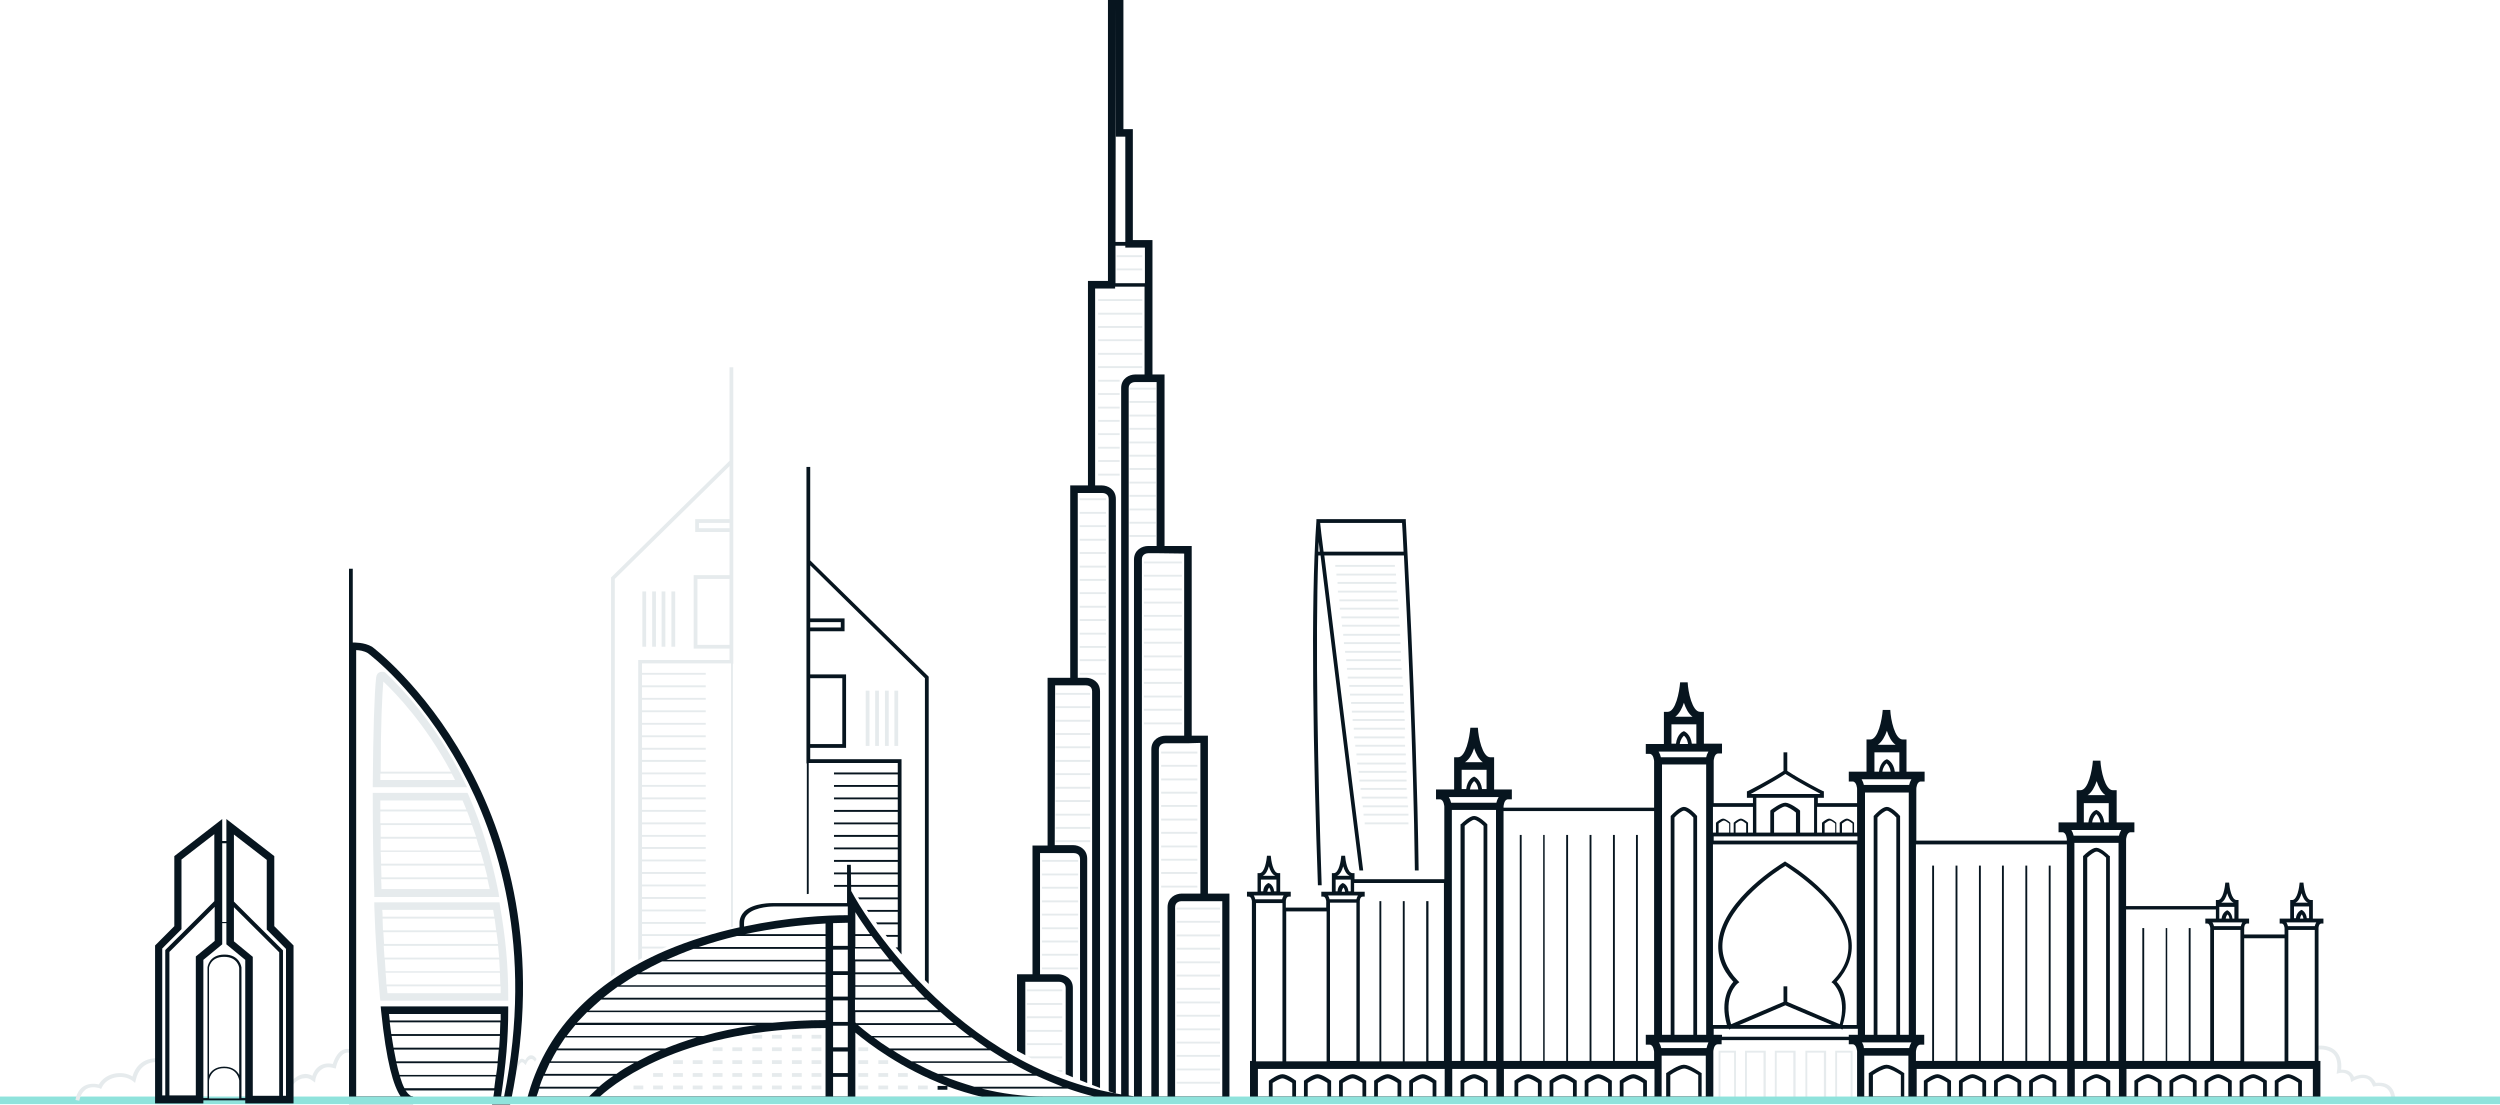 <svg xmlns="http://www.w3.org/2000/svg" width="457" height="202" viewBox="0 0 457 202" fill="none"><g clip-path="url(#clip0_558_397)"><path d="M437.137 201.141C437.137 200.103 436.792 199.342 436.24 198.926C435.343 198.303 434.102 198.58 434.102 198.58L433.826 198.65L433.688 198.373C433.412 197.681 432.998 197.265 432.446 197.127C431.412 196.85 430.24 197.542 430.24 197.542L429.826 197.819L429.688 197.334C429.619 196.85 429.412 196.573 429.067 196.366C428.446 195.95 427.618 196.158 427.618 196.158L427.136 196.296L427.205 195.811C427.411 194.358 427.136 193.251 426.515 192.628C425.412 191.589 423.618 191.866 423.618 191.866L423.48 191.174C423.549 191.174 425.687 190.828 426.998 192.143C427.757 192.904 428.101 194.012 427.964 195.535C428.377 195.535 428.998 195.535 429.481 195.881C429.826 196.089 430.101 196.434 430.308 196.85C430.861 196.573 431.757 196.296 432.723 196.573C433.412 196.78 433.895 197.196 434.309 197.957C434.791 197.888 435.895 197.819 436.723 198.442C437.481 198.996 437.826 199.895 437.895 201.21L437.137 201.141Z" fill="#E6EBED"></path><path d="M94.514 195.678L94.122 195.47C94.122 195.401 94.427 193.947 95.125 193.601C95.387 193.463 95.692 193.532 95.997 193.809C96.171 193.463 96.52 192.978 96.957 192.909C97.349 192.84 97.742 193.048 98.091 193.601L97.785 194.086C97.524 193.671 97.262 193.532 97 193.601C96.52 193.671 96.215 194.432 96.215 194.432L96.085 194.709L95.91 194.501C95.648 194.224 95.474 194.086 95.256 194.224C94.863 194.501 94.601 195.401 94.514 195.678Z" fill="#E6EBED"></path><path d="M53.314 198.65L52.763 198.304C52.832 198.235 53.797 196.643 55.384 196.366C55.935 196.227 56.556 196.366 57.108 196.643C57.246 196.158 57.66 195.328 58.418 194.843C59.108 194.427 59.936 194.289 60.832 194.497C61.039 193.874 61.591 192.421 62.625 191.936C63.246 191.659 63.867 191.659 64.626 192.005L64.35 192.628C63.798 192.351 63.384 192.351 62.97 192.559C61.867 193.113 61.453 194.982 61.453 194.982L61.384 195.328L61.039 195.258C60.143 194.982 59.384 195.051 58.832 195.466C57.867 196.089 57.66 197.266 57.66 197.335L57.59 197.889L57.108 197.542C56.556 197.127 56.073 196.989 55.522 197.127C54.211 197.196 53.314 198.581 53.314 198.65Z" fill="#E6EBED"></path><path d="M68.005 118.22C66.556 117.389 64.763 117.459 64.487 117.459V103.961H63.798V118.635V201.833H75.523V200.448C75.178 200.448 74.764 200.24 74.143 199.341H90.352C90.282 199.894 90.214 200.448 90.075 201.071L89.938 201.902H93.248L93.386 201.348C104.835 146.045 68.35 118.428 68.005 118.22ZM73.936 198.925C73.66 198.441 73.385 197.68 73.109 196.78H90.627C90.558 197.472 90.42 198.164 90.352 198.925H73.936ZM71.109 185.359H91.524C91.524 185.774 91.524 186.12 91.524 186.536H71.246C71.177 186.12 71.177 185.774 71.109 185.359ZM91.455 186.882C91.455 187.574 91.386 188.335 91.386 189.027H71.523C71.454 188.335 71.316 187.644 71.246 186.882H91.455ZM91.386 189.374C91.317 190.066 91.317 190.827 91.248 191.519H71.936C71.798 190.827 71.73 190.135 71.591 189.374H91.386ZM91.179 191.866C91.11 192.558 91.041 193.25 90.972 194.011H72.419C72.281 193.388 72.143 192.627 72.005 191.866H91.179ZM90.972 194.357C90.903 195.049 90.834 195.742 90.696 196.503H73.04C72.833 195.88 72.695 195.188 72.488 194.357H90.972ZM92.145 200.448H91.593C92.49 194.565 92.903 189.789 92.903 184.667V183.975H69.591L69.66 184.736C70.626 194.219 71.936 198.579 73.247 200.448H65.108V118.842C65.66 118.842 66.556 118.981 67.246 119.396C67.315 119.465 76.488 126.179 84.282 140.576C90.972 152.828 97.662 173.108 92.145 200.448Z" fill="#07151F"></path><path d="M91.386 165.495L91.318 164.941H68.419V165.633C68.626 171.586 68.971 176.846 69.454 182.315L69.523 182.938H92.904V182.245C92.904 176.431 92.421 171.448 91.386 165.495ZM90.697 170.063H70.005C70.005 169.371 69.937 168.61 69.937 167.918H90.421C90.49 168.61 90.628 169.371 90.697 170.063ZM90.766 170.41C90.835 171.102 90.973 171.863 91.041 172.555H70.212C70.144 171.863 70.144 171.102 70.075 170.41H90.766ZM91.041 172.901C91.111 173.593 91.179 174.355 91.249 175.047H70.281C70.212 174.355 70.212 173.593 70.144 172.901H91.041ZM91.249 175.393C91.318 176.085 91.318 176.846 91.386 177.539H70.488C70.419 176.846 70.419 176.085 70.351 175.393H91.249ZM70.488 177.815H91.386C91.386 178.508 91.455 179.269 91.455 179.961H70.626C70.626 179.269 70.557 178.577 70.488 177.815ZM90.145 166.326C90.214 166.741 90.283 167.156 90.352 167.571H69.937C69.937 167.156 69.937 166.741 69.868 166.326H90.145ZM70.833 181.553C70.764 181.138 70.764 180.722 70.695 180.307H91.525C91.525 180.722 91.525 181.138 91.525 181.553H70.833Z" fill="#E6EBED"></path><path d="M91.11 163.074C89.869 156.845 88.076 150.892 85.662 145.355L85.455 144.939H68.143V145.632C68.143 151.723 68.212 157.676 68.419 163.282V163.974H91.248L91.11 163.074ZM86.145 150.477H69.523C69.523 149.785 69.523 149.023 69.523 148.331H85.385C85.662 149.023 85.938 149.716 86.145 150.477ZM86.282 150.823C86.558 151.515 86.765 152.276 87.041 152.969H69.591C69.591 152.276 69.591 151.515 69.591 150.823H86.282ZM87.11 153.315C87.317 154.007 87.524 154.769 87.8 155.461H69.591C69.591 154.769 69.591 154.007 69.591 153.315H87.11ZM87.869 155.738C88.076 156.43 88.282 157.191 88.489 157.883H69.66C69.66 157.191 69.66 156.43 69.591 155.738H87.869ZM88.558 158.229C88.765 158.921 88.903 159.683 89.11 160.375H69.73C69.73 159.683 69.66 158.921 69.66 158.229H88.558ZM84.558 146.324C84.765 146.878 85.041 147.432 85.248 147.985H69.523C69.523 147.432 69.523 146.878 69.523 146.324H84.558ZM69.73 162.52C69.73 161.898 69.73 161.344 69.66 160.721H89.11C89.248 161.344 89.386 161.898 89.524 162.52H69.73Z" fill="#E6EBED"></path><path d="M84.903 142.932C79.592 132.065 73.178 125.559 70.695 123.206L70.488 122.998L70.419 122.929C70.35 122.86 69.798 122.652 69.316 122.929C69.109 122.998 68.832 123.275 68.764 123.829C68.419 126.736 68.212 134.349 68.143 143.209V143.901H85.385L84.903 142.932ZM70.074 124.59C72.488 126.874 77.73 132.343 82.42 141.064H69.591C69.591 132.411 69.867 126.944 70.074 124.59ZM69.523 142.586C69.523 142.171 69.523 141.825 69.523 141.41H82.558C82.765 141.756 82.972 142.171 83.179 142.586H69.523Z" fill="#E6EBED"></path><path d="M123.423 108.115H122.733V118.221H123.423V108.115Z" fill="#E6EBED"></path><path d="M121.63 108.115H120.94V118.221H121.63V108.115Z" fill="#E6EBED"></path><path d="M119.906 108.115H119.216V118.221H119.906V108.115Z" fill="#E6EBED"></path><path d="M118.113 108.115H117.423V118.221H118.113V108.115Z" fill="#E6EBED"></path><path d="M158.943 126.25H158.254V136.356H158.943V126.25Z" fill="#E6EBED"></path><path d="M160.668 126.25H159.979V136.356H160.668V126.25Z" fill="#E6EBED"></path><path d="M162.461 126.25H161.771V136.356H162.461V126.25Z" fill="#E6EBED"></path><path d="M164.186 126.25H163.496V136.356H164.186V126.25Z" fill="#E6EBED"></path><path fill-rule="evenodd" clip-rule="evenodd" d="M148.109 85.352V102.448L169.766 123.697V179.861C169.536 179.632 169.306 179.399 169.076 179.164V123.974L148.109 103.348V113.038H154.386V115.392H148.109V123.282H154.661V136.71H148.109V138.787H164.8V174.473C164.571 174.204 164.34 173.932 164.11 173.656V173.533H164.008C163.912 173.418 163.816 173.302 163.72 173.187H164.11V171.249H162.155C162.064 171.134 161.973 171.018 161.882 170.903H164.11V168.965H160.393C160.307 168.85 160.22 168.734 160.133 168.618H164.11V166.68H158.709C158.626 166.565 158.543 166.45 158.46 166.334H164.11V164.396H157.092C157.012 164.281 156.933 164.166 156.853 164.05H164.11V162.112H152.454V161.766H164.11V159.828H152.454V159.482H164.11V157.544H152.454V157.198H164.11V155.259H152.454V154.914H164.11V152.975H152.454V152.63H164.11V150.691H152.454V150.345H164.11V148.407H152.454V148.061H164.11V146.123H152.454V145.777H164.11V143.839H152.454V143.493H164.11V141.555H152.454V141.209H164.11V139.478H147.833V163.393C147.719 163.409 147.604 163.427 147.489 163.443V139.548H147.419V136.779V123.351V115.46V113.107V102.586V101.756V85.352H148.109ZM147.419 201.179V201.565H147.764H169.766V201.165L147.419 201.179ZM153.696 113.73H148.109V114.699H153.696V113.73ZM153.972 123.974H148.109V136.018H153.972V123.974Z" fill="#07151F"></path><path fill-rule="evenodd" clip-rule="evenodd" d="M208.809 46.652H204.119V46.998H208.809V46.652ZM197.36 91.089H202.188V91.435H197.36V91.089ZM202.188 93.581H197.36V93.927H202.188V93.581ZM192.946 126.666H199.292V127.012H192.946V126.666ZM192.946 129.088H199.292V129.435H192.946V129.088ZM199.292 134.003H192.946V134.349H199.292V134.003ZM192.946 131.581H199.292V131.927H192.946V131.581ZM199.292 138.917H192.946V139.264H199.292V138.917ZM192.946 136.426H199.292V136.772H192.946V136.426ZM199.292 143.832H192.946V144.178H199.292V143.832ZM192.946 141.34H199.292V141.686H192.946V141.34ZM199.292 153.591H192.946V153.937H199.292V153.591ZM192.946 151.168H199.292V151.514H192.946V151.168ZM199.292 148.746H192.946V149.092H199.292V148.746ZM192.946 146.255H199.292V146.6H192.946V146.255ZM197.084 159.682H190.463V160.028H197.084V159.682ZM190.463 157.19H197.084V157.536H190.463V157.19ZM197.084 164.597H190.463V164.943H197.084V164.597ZM190.463 162.104H197.084V162.451H190.463V162.104ZM197.084 169.511H190.463V169.857H197.084V169.511ZM190.463 167.019H197.084V167.365H190.463V167.019ZM197.084 174.356H190.463V174.702H197.084V174.356ZM190.463 171.934H197.084V172.279H190.463V171.934ZM197.084 176.848H190.463V177.194H197.084V176.848ZM212.258 139.817H218.879V140.163H212.258V139.817ZM218.879 137.394H212.258V137.741H218.879V137.394ZM212.258 144.732H218.879V145.078H212.258V144.732ZM218.879 142.309H212.258V142.655H218.879V142.309ZM212.258 149.646H218.879V149.992H212.258V149.646ZM218.879 147.154H212.258V147.5H218.879V147.154ZM212.258 154.56H218.879V154.906H212.258V154.56ZM218.879 152.068H212.258V152.415H218.879V152.068ZM212.258 161.897H218.879V162.243H212.258V161.897ZM218.879 159.406H212.258V159.752H218.879V159.406ZM212.258 156.983H218.879V157.329H212.258V156.983ZM202.188 98.495H197.36V98.841H202.188V98.495ZM197.36 96.003H202.188V96.35H197.36V96.003ZM202.188 103.409H197.36V103.755H202.188V103.409ZM197.36 100.918H202.188V101.264H197.36V100.918ZM202.188 108.255H197.36V108.601H202.188V108.255ZM197.36 105.832H202.188V106.178H197.36V105.832ZM202.188 122.998H197.36V123.344H202.188V122.998ZM197.36 120.506H202.188V120.852H197.36V120.506ZM202.188 113.169H197.36V113.515H202.188V113.169ZM197.36 110.746H202.188V111.092H197.36V110.746ZM202.188 118.083H197.36V118.43H202.188V118.083ZM197.36 115.661H202.188V116.007H197.36V115.661ZM204.119 49.075H208.809V49.421H204.119V49.075ZM208.809 54.681H200.74V55.028H208.809V54.681ZM200.74 59.596H208.809V59.942H200.74V59.596ZM208.809 57.173H200.74V57.52H208.809V57.173ZM200.74 64.51H208.809V64.856H200.74V64.51ZM208.809 62.018H200.74V62.365H208.809V62.018ZM200.74 81.676H204.671V82.022H200.74V81.676ZM204.671 79.184H200.74V79.53H204.671V79.184ZM200.74 86.59H204.671V86.936H200.74V86.59ZM204.671 84.098H200.74V84.444H204.671V84.098ZM200.74 69.424H204.671V69.77H200.74V69.424ZM208.809 67.279V66.933H204.671H200.74V67.279H204.671H208.809ZM200.74 76.761H204.671V77.107H200.74V76.761ZM204.671 74.338H200.74V74.685H204.671V74.338ZM200.74 71.847H204.671V72.193H200.74V71.847ZM211.292 73.301H206.464V73.647H211.292V73.301ZM206.464 70.878H211.292V71.224H206.464V70.878ZM211.292 78.215H206.464V78.561H211.292V78.215ZM206.464 75.792H211.292V76.138H206.464V75.792ZM211.292 83.129H206.464V83.475H211.292V83.129ZM206.464 80.707H211.292V81.053H206.464V80.707ZM211.292 88.044H206.464V88.39H211.292V88.044ZM206.464 85.552H211.292V85.898H206.464V85.552ZM211.292 92.958H206.464V93.304H211.292V92.958ZM206.464 90.466H211.292V90.812H206.464V90.466ZM211.292 97.803H206.464V98.149H211.292V97.803ZM206.464 95.381H211.292V95.727H206.464V95.381ZM216.051 105.071H209.085V105.417H216.051V105.071ZM209.085 102.648H216.051V102.994H209.085V102.648ZM216.051 109.985H209.085V110.331H216.051V109.985ZM209.085 107.563H216.051V107.909H209.085V107.563ZM216.051 114.9H209.085V115.246H216.051V114.9ZM209.085 112.407H216.051V112.754H209.085V112.407ZM216.051 119.814H209.085V120.16H216.051V119.814ZM209.085 117.322H216.051V117.668H209.085V117.322ZM216.051 124.659H209.085V125.005H216.051V124.659ZM209.085 122.236H216.051V122.582H209.085V122.236ZM216.051 132.065H209.085V132.411H216.051V132.065ZM209.085 129.573H216.051V129.919H209.085V129.573ZM216.051 127.15H209.085V127.497H216.051V127.15ZM187.705 183.354H194.188V183.7H187.705V183.354ZM194.188 180.863H187.705V181.208H194.188V180.863ZM187.705 188.268H194.188V188.615H187.705V188.268ZM194.188 185.777H187.705V186.122H194.188V185.777ZM187.846 193.113H194.188V193.459H188.518C188.294 193.345 188.069 193.23 187.846 193.113ZM193.82 195.952H194.188V195.605H193.034C193.295 195.722 193.557 195.837 193.82 195.952ZM194.188 190.691H187.705V191.037H194.188V190.691ZM215.085 187.992H223.017V188.338H215.085V187.992ZM223.017 192.837H215.085V193.183H223.017V192.837ZM215.085 190.414H223.017V190.761H215.085V190.414ZM223.017 197.751H215.085V198.097H223.017V197.751ZM215.085 195.329H223.017V195.674H215.085V195.329ZM223.017 168.334H215.085V168.68H223.017V168.334ZM215.085 165.912H223.017V166.258H215.085V165.912ZM223.017 173.249H215.085V173.594H223.017V173.249ZM215.085 170.826H223.017V171.172H215.085V170.826ZM223.017 178.163H215.085V178.509H223.017V178.163ZM215.085 175.74H223.017V176.086H215.085V175.74ZM223.017 185.5H215.085V185.846H223.017V185.5ZM215.085 183.077H223.017V183.423H215.085V183.077ZM223.017 180.585H215.085V180.931H223.017V180.585Z" fill="#E6EBED"></path><path fill-rule="evenodd" clip-rule="evenodd" d="M220.81 134.486V163.35H224.741V201.764H185.911V201.155L207.326 201.142C206.523 200.858 205.729 200.576 204.947 200.295V70.946C204.947 69.147 206.464 68.455 207.499 68.455H209.223V52.397H203.844V52.743H200.188V88.735H201.43C202.464 88.735 203.981 89.427 203.981 91.227V199.946C203.541 199.787 203.105 199.627 202.671 199.467V91.227C202.671 90.189 201.705 90.119 201.498 90.119H197.361H197.015V123.897H198.533C199.567 123.897 201.085 124.589 201.085 126.388V198.877C200.598 198.693 200.116 198.51 199.636 198.325V126.388C199.636 125.35 198.739 125.281 198.464 125.281H193.222H192.877L192.808 154.49H196.188C197.222 154.49 198.739 155.182 198.739 156.982V197.977C198.3 197.805 197.863 197.632 197.429 197.458V157.051C197.429 156.013 196.533 155.943 196.257 155.943H192.877H190.946H190.118V178.093H193.567C194.464 178.162 196.119 178.716 196.119 180.585V196.925C195.679 196.743 195.242 196.561 194.808 196.376V180.585C194.808 179.546 193.774 179.477 193.636 179.477H190.187H187.428V192.895C186.919 192.626 186.414 192.353 185.911 192.074V178.093H188.739V154.56H190.946H191.498V123.897H195.636V88.735H198.878V51.358H202.533V0H205.361V23.603H207.085V43.883H210.672V68.455H212.879V99.81H217.844V134.486H220.81ZM219.431 163.35V135.802L217.155 135.871H213.016C212.741 135.871 211.844 136.01 211.844 136.979V200.449H213.43V165.841C213.43 164.042 214.948 163.35 215.982 163.35H219.431ZM216.465 134.486V101.194L211.499 101.125H209.913C209.637 101.125 208.741 101.263 208.741 102.232V200.449H210.465V136.979C210.465 135.179 211.982 134.486 213.016 134.486H216.465ZM211.431 99.81V69.839H209.913H207.499C207.223 69.839 206.326 69.977 206.326 70.946V200.449H207.292V102.301C207.292 100.502 208.809 99.81 209.844 99.81H211.431ZM209.292 51.774V45.267H205.706V44.921H203.913V51.774H209.292ZM203.981 24.987V1.384L203.913 44.229H205.706V24.987H203.981ZM214.81 200.449H223.431V164.734H220.12H215.982C215.706 164.734 214.81 164.872 214.81 165.841V200.449Z" fill="#07151F"></path><path fill-rule="evenodd" clip-rule="evenodd" d="M133.356 84.237V67.141H134.045V83.545V84.376V94.896V97.249V105.14V118.568V121.336H133.976V169.469C133.862 169.491 133.746 169.513 133.631 169.536V121.268H117.355V122.998H129.01V123.344H117.355V125.282H129.01V125.628H117.355V127.566H129.01V127.912H117.355V129.85H129.01V130.196H117.355V132.135H129.01V132.481H117.355V134.419H129.01V134.765H117.355V136.703H129.01V137.049H117.355V138.918H129.01V139.264H117.355V141.202H129.01V141.548H117.355V143.486H129.01V143.832H117.355V145.77H129.01V146.116H117.355V148.054H129.01V148.4H117.355V150.338H129.01V150.684H117.355V152.622H129.01V152.968H117.355V154.837H129.01V155.183H117.355V157.121H129.01V157.468H117.355V159.406H129.01V159.752H117.355V161.69H129.01V162.036H117.355V163.974H129.01V164.32H117.355V166.258H129.01V166.604H117.355V168.542H129.01V168.888H117.355V170.757H128.54C128.147 170.868 127.756 170.983 127.364 171.103H117.355V173.041H121.918C121.642 173.154 121.366 173.27 121.091 173.387H117.355V175.143C117.123 175.262 116.894 175.383 116.664 175.505V120.644H133.356V118.568H126.804V105.14H133.356V97.249H127.079V94.896H133.356V85.206L112.388 105.832V178.054C112.157 178.208 111.927 178.364 111.699 178.521V105.555L133.356 84.237ZM111.699 201.203V201.351H133.701H134.045V201.188L111.699 201.203ZM133.356 96.558V95.588H127.769V96.558H133.356ZM133.356 117.876V105.832H127.493V117.876H133.356Z" fill="#E6EBED"></path><path d="M156.218 163.973L155.598 162.866L155.529 158.09H154.839V161.897V165.081H141.321C141.183 165.081 137.734 165.012 136.079 166.603C135.528 167.158 135.183 167.919 135.183 168.68V169.511C130.769 170.48 126.148 171.864 121.595 173.802C108.008 179.686 99.525 188.753 96.352 200.865L96.145 201.766H207.119L207.188 200.381C173.944 196.228 156.425 164.251 156.218 163.973ZM172.289 196.643H189.463C190.98 197.335 192.635 198.028 194.221 198.651H178.082C176.013 198.028 174.082 197.405 172.289 196.643ZM98.559 198.997H109.181C108.422 199.689 107.939 200.174 107.663 200.45H98.076C98.283 199.896 98.421 199.481 98.559 198.997ZM107.318 185.015H150.908V186.469C147.459 186.469 144.287 186.677 141.252 186.953H105.456C106.077 186.33 106.698 185.638 107.318 185.015ZM171.53 184.669H159.943H156.288V182.731H169.392C170.082 183.354 170.841 184.046 171.53 184.669ZM154.977 196.159H152.287V192.214H154.977V196.159ZM154.977 186.815H152.287V182.869H154.977V186.815ZM154.977 182.177H152.287V178.232H154.977V182.177ZM154.977 177.54H152.287V173.594H154.977V177.54ZM152.287 191.452V187.507H154.977V191.452H152.287ZM156.357 186.884V185.015H160.012H171.944C172.703 185.708 173.461 186.33 174.289 187.023H156.495C156.425 186.953 156.357 186.884 156.357 186.884ZM156.357 178.094H164.978C165.53 178.717 166.151 179.409 166.771 180.101H160.012H156.357V178.094ZM156.357 177.748V175.74H160.012H162.978C163.53 176.363 164.082 177.055 164.702 177.748H156.357ZM159.943 175.394H156.288V173.387H160.978C161.46 174.01 162.012 174.702 162.564 175.394H159.943ZM156.357 173.11V171.103H159.322C159.805 171.726 160.288 172.418 160.839 173.11H156.357ZM156.357 170.757V168.68V166.742C156.978 167.78 157.943 169.165 159.047 170.757H156.357ZM154.977 172.902H152.287V168.749C153.184 168.749 154.081 168.68 154.977 168.68V172.902ZM150.908 170.757H136.217C141.114 169.718 146.08 169.095 150.908 168.819V170.757ZM150.908 171.103V173.11H127.734C130.01 172.349 132.355 171.656 134.7 171.103H150.908ZM150.908 173.456V175.464H121.802C123.389 174.771 125.044 174.079 126.768 173.456H150.908ZM150.908 175.74V177.748H117.181C118.423 177.055 119.733 176.363 121.044 175.74H150.908ZM150.908 178.094V180.101H113.388C114.422 179.409 115.457 178.717 116.56 178.094H150.908ZM150.908 180.378V182.385H110.284C111.112 181.693 112.008 181.07 112.905 180.378H150.908ZM150.908 182.731V184.738H107.663C108.353 184.046 109.112 183.423 109.87 182.731H150.908ZM138.355 187.368C134.7 187.853 131.458 188.545 128.561 189.376H103.594C104.077 188.683 104.628 188.06 105.18 187.368H138.355ZM127.32 189.653C125.251 190.276 123.32 190.967 121.595 191.66H102.008C102.422 190.967 102.904 190.345 103.318 189.653H127.32ZM120.767 192.006C119.25 192.629 117.871 193.321 116.56 194.013H100.697C101.042 193.321 101.387 192.698 101.801 192.006H120.767ZM115.94 194.29C114.698 194.982 113.595 195.605 112.698 196.297H99.594C99.87 195.605 100.214 194.982 100.49 194.29H115.94ZM112.146 196.643C111.112 197.335 110.215 198.028 109.526 198.651H98.628C98.835 197.958 99.111 197.335 99.386 196.643H112.146ZM109.663 200.45C113.25 197.197 125.665 188.06 150.908 187.922V200.45H109.663ZM152.287 196.851H154.977V200.45H152.287V196.851ZM174.634 187.368C175.462 188.06 176.289 188.683 177.186 189.376H174.151H159.322C158.219 188.545 157.391 187.853 156.839 187.368H174.634ZM174.22 189.653H177.668C178.565 190.345 179.531 190.967 180.496 191.66H162.633C161.529 190.967 160.564 190.276 159.736 189.653H174.22ZM181.048 192.006C182.083 192.698 183.187 193.321 184.29 194.013H178.565H174.22H166.633C165.392 193.321 164.288 192.698 163.254 192.006H181.048ZM174.22 194.29H178.565H184.911C186.152 194.982 187.394 195.674 188.704 196.297H171.461C169.944 195.674 168.564 194.982 167.254 194.29H174.22ZM169.047 182.385H156.357V180.378H160.012H167.116C167.737 181.07 168.357 181.693 169.047 182.385ZM136.01 168.68C136.01 168.057 136.217 167.504 136.7 167.088C138.148 165.704 141.39 165.704 141.459 165.704H154.977V165.981V167.296C151.115 167.296 144.08 167.642 136.01 169.372V168.68ZM156.357 200.45V188.753C158.77 190.76 164.702 195.328 173.117 198.512H171.392V199.205H173.185V198.581C175.186 199.343 177.324 199.966 179.531 200.52H156.357V200.45ZM191.187 200.45C186.98 200.45 183.048 199.896 179.462 198.997H195.187C196.773 199.551 198.36 200.035 200.015 200.45H191.187Z" fill="#07151F"></path><path fill-rule="evenodd" clip-rule="evenodd" d="M139.321 189.168H137.528V189.86H139.321V189.168ZM141.114 189.168H142.908V189.86H141.114V189.168ZM146.563 189.168H144.77V189.86H146.563V189.168ZM150.149 189.168H148.356V189.86H150.149V189.168ZM150.149 191.452H148.356V192.144H150.149V191.452ZM148.356 193.805H150.149V194.497H148.356V193.805ZM150.149 196.158H148.356V196.851H150.149V196.158ZM148.356 198.443H150.149V199.135H148.356V198.443ZM144.77 191.452H146.563V192.144H144.77V191.452ZM146.563 193.805H144.77V194.497H146.563V193.805ZM144.77 196.158H146.563V196.851H144.77V196.158ZM146.563 198.443H144.77V199.135H146.563V198.443ZM142.908 191.452H141.114V192.144H142.908V191.452ZM141.114 193.805H142.908V194.497H141.114V193.805ZM142.908 196.158H141.114V196.851H142.908V196.158ZM141.114 198.443H142.908V199.135H141.114V198.443ZM137.528 191.452H139.321V192.144H137.528V191.452ZM139.321 193.805H137.528V194.497H139.321V193.805ZM137.528 196.158H139.321V196.851H137.528V196.158ZM139.321 198.443H137.528V199.135H139.321V198.443ZM133.872 191.452H135.665V192.144H133.872V191.452ZM135.665 193.805H133.872V194.497H135.665V193.805ZM133.872 196.158H135.665V196.851H133.872V196.158ZM135.665 198.443H133.872V199.135H135.665V198.443ZM130.286 191.452H132.079V192.144H130.286V191.452ZM132.079 193.805H130.286V194.497H132.079V193.805ZM130.286 196.158H132.079V196.851H130.286V196.158ZM132.079 198.443H130.286V199.135H132.079V198.443ZM126.63 193.805H128.424V194.497H126.63V193.805ZM128.424 196.158H126.63V196.851H128.424V196.158ZM126.63 198.443H128.424V199.135H126.63V198.443ZM169.599 198.443H167.806V199.135H169.599V198.443ZM164.15 196.158H165.944V196.851H164.15V196.158ZM165.944 198.443H164.15V199.135H165.944V198.443ZM160.564 193.805H162.357V194.497H160.564V193.805ZM162.357 196.158H160.564V196.851H162.357V196.158ZM160.564 198.443H162.357V199.135H160.564V198.443ZM158.702 191.452H156.909V192.144H158.702V191.452ZM156.909 193.805H158.702V194.497H156.909V193.805ZM158.702 196.158H156.909V196.851H158.702V196.158ZM156.909 198.443H158.702V199.135H156.909V198.443ZM124.837 193.805H123.044V194.497H124.837V193.805ZM123.044 196.158H124.837V196.851H123.044V196.158ZM124.837 198.443H123.044V199.135H124.837V198.443ZM119.388 196.158H121.181V196.851H119.388V196.158ZM121.181 198.443H119.388V199.135H121.181V198.443ZM115.802 198.443H117.595V199.135H115.802V198.443Z" fill="#E6EBED"></path><path d="M256.985 95.24V94.894H240.639V95.24C239.535 110.468 240.087 138.501 240.914 161.827H241.604C240.914 141.408 240.432 117.459 240.983 101.539H241.397C242.777 112.752 245.742 137.185 248.501 159.127H249.191C246.432 137.255 243.466 112.821 242.087 101.539H256.64C257.192 112.614 258.364 136.563 258.64 159.127H259.33C258.916 128.672 256.985 95.795 256.985 95.24ZM240.983 100.847C240.983 100.224 241.053 99.67 241.053 99.048C241.121 99.601 241.19 100.155 241.26 100.847H240.983ZM241.949 100.847C241.604 98.217 241.397 96.348 241.328 95.587H256.295C256.364 96.279 256.433 98.148 256.571 100.847H241.949Z" fill="#07151F"></path><path fill-rule="evenodd" clip-rule="evenodd" d="M254.985 103.27H244.087V103.615H254.985V103.27ZM255.192 104.861H244.294V105.208H255.192V104.861ZM244.501 106.384H255.261V106.73H244.501V106.384ZM255.33 107.976H244.57V108.322H255.33V107.976ZM244.846 109.568H255.537V109.914H244.846V109.568ZM255.675 111.091H244.915V111.437H255.675V111.091ZM245.191 112.683H255.743V113.029H245.191V112.683ZM255.882 114.205H245.329V114.551H255.882V114.205ZM245.536 115.867H255.95V116.213H245.536V115.867ZM256.019 117.39H245.674V117.736H256.019V117.39ZM245.88 118.982H256.088V119.328H245.88V118.982ZM256.088 120.504H246.087V120.85H256.088V120.504ZM246.225 122.096H256.226V122.442H246.225V122.096ZM256.365 123.688H246.364V124.035H256.365V123.688ZM246.639 125.211H256.502V125.557H246.639V125.211ZM256.502 127.149V126.803H246.777V127.149H256.502ZM246.984 128.325H256.64V128.672H246.984V128.325ZM256.709 129.918H247.122V130.264H256.709V129.918ZM247.26 131.44H256.778V131.786H247.26V131.44ZM256.847 133.032H247.467V133.378H256.847V133.032ZM247.536 134.624H256.778V134.97H247.536V134.624ZM256.847 136.147H247.743V136.493H256.847V136.147ZM247.95 137.739H256.985V138.085H247.95V137.739ZM256.985 139.4H248.088V139.746H256.985V139.4ZM248.363 140.923H257.122V141.269H248.363V140.923ZM257.123 142.515H248.501V142.861H257.123V142.515ZM248.708 144.038H257.123V144.384H248.708V144.038ZM257.26 145.63H248.915V145.976H257.26V145.63ZM249.122 147.222H257.399V147.568H249.122V147.222ZM257.467 148.745H249.26V149.091H257.467V148.745ZM249.467 150.337H257.468V150.683H249.467V150.337Z" fill="#E6EBED"></path><path d="M422.791 167.918V165.772V165.079V164.526H422.446C421.48 164.526 421.136 162.172 421.066 161.342H420.377C420.308 162.172 419.963 164.526 418.997 164.526H418.652V165.079V165.772V167.918H416.722V168.817H417.066C417.549 168.817 417.618 169.648 417.618 169.648V170.825H410.238V169.648C410.238 169.648 410.238 168.817 410.79 168.817H411.134V167.918H409.203V165.772V165.079V164.526H408.858C407.893 164.526 407.548 162.172 407.479 161.342H406.789C406.72 162.172 406.376 164.526 405.41 164.526H405.065V165.079V165.633H388.65V153.451C388.65 153.451 388.719 152.136 389.478 152.136H390.167V150.336H386.926V146.807V145.422V144.453H386.236C384.788 144.453 384.029 140.785 383.96 139.054H382.581C382.443 140.854 381.753 144.453 380.305 144.453H379.615V145.422V146.807V150.336H376.304V152.136H376.994C377.753 152.136 377.822 153.451 377.822 153.451V153.659H350.302V144.176C350.302 144.107 350.372 142.861 351.13 142.861H351.82V141.061H348.509V137.532V136.147V135.178H347.819C346.371 135.178 345.613 131.51 345.544 129.779H344.164C344.026 131.579 343.336 135.178 341.888 135.178H341.198V136.147V137.532V141.061H337.957V142.861H338.647C339.405 142.861 339.474 144.176 339.474 144.176V146.807H332.301V145.838H333.405V144.661L333.198 144.591C333.129 144.591 329.473 142.723 326.715 140.923V137.532H326.025V140.923C323.266 142.723 319.542 144.591 319.542 144.591L319.335 144.661V145.838H320.438V146.807H313.265V139.054C313.265 139.054 313.334 137.739 314.093 137.739H314.783V135.94H311.472V132.409V131.025V130.125H310.782C309.334 130.125 308.575 126.457 308.506 124.727H307.127C306.989 126.526 306.299 130.125 304.851 130.125H304.161V131.094V132.479V136.009H300.851V137.808H301.54C302.299 137.808 302.368 139.123 302.368 139.123V147.637H274.849V147.429C274.849 147.429 274.917 146.114 275.676 146.114H276.366V144.315H273.124V140.785V139.4V138.431H272.434C270.986 138.431 270.228 134.763 270.158 133.032H268.779C268.641 134.832 267.952 138.431 266.503 138.431H265.813V139.4V140.785V144.315H262.503V146.114H263.192C263.951 146.114 264.02 147.429 264.02 147.429V160.719H247.605V160.165V159.612H247.26C246.295 159.612 245.95 157.258 245.881 156.427H245.191C245.122 157.258 244.777 159.612 243.812 159.612H243.467V160.165V160.857V163.003H241.536V163.903H241.881C242.363 163.903 242.432 164.733 242.432 164.733V165.91H235.052V164.733C235.052 164.733 235.052 163.903 235.604 163.903H235.949V163.003H234.018V160.857V160.165V159.612H233.673C232.708 159.612 232.362 157.258 232.294 156.427H231.604C231.535 157.258 231.19 159.612 230.224 159.612H229.879V160.165V160.857V163.003H227.948V163.903H228.293C228.776 163.903 228.845 164.733 228.845 164.733V193.943H228.5V201.764H264.02H274.849H302.368H303.747H313.196V192.212C313.196 192.143 313.265 190.897 314.024 190.897H314.714V190.136H337.957V190.897H338.647C339.405 190.897 339.474 192.212 339.474 192.212V201.764H348.923H350.302H377.822H388.65H424.17V193.943H423.825V169.648C423.825 169.648 423.825 168.817 424.377 168.817H424.722V167.918H422.791ZM420.722 163.28C420.929 163.972 421.273 164.733 421.894 165.01H419.618C420.17 164.733 420.515 164.041 420.722 163.28ZM419.342 165.702H422.101V167.848H421.687C421.549 166.741 420.86 166.394 420.86 166.394L420.722 166.325L420.583 166.394C420.583 166.394 419.825 166.741 419.687 167.848H419.342V165.702ZM421.066 167.918H420.446C420.515 167.502 420.653 167.295 420.79 167.156C420.86 167.295 420.997 167.502 421.066 167.918ZM418.652 168.609H419.687H421.756H422.791H423.412C423.274 168.817 423.205 169.094 423.135 169.301H418.239C418.17 169.094 418.1 168.817 417.963 168.609H418.652ZM417.618 171.517V194.012H410.238V171.517H417.618ZM404.721 169.994H409.548V193.943H404.721V169.994ZM409.893 168.609C409.755 168.817 409.686 169.094 409.617 169.301H404.721C404.651 169.094 404.583 168.817 404.444 168.609H405.065H406.1H408.169H409.203H409.893ZM406.859 167.918C406.927 167.502 407.066 167.295 407.203 167.156C407.341 167.295 407.479 167.502 407.548 167.918H406.859ZM408.514 167.918H408.1C407.962 166.81 407.273 166.464 407.273 166.464L407.134 166.394L406.996 166.464C406.996 166.464 406.238 166.81 406.1 167.918H405.686V165.772H408.445V167.918H408.514ZM407.134 163.28C407.341 163.972 407.686 164.733 408.307 165.01H406.031C406.583 164.733 406.927 164.041 407.134 163.28ZM405.065 166.325V167.918H403.134V168.817H403.479C403.962 168.817 404.03 169.648 404.03 169.648V193.943H400.444V169.648H400.099V193.943H396.168V169.648H395.892V193.943H391.961V169.648H391.616V193.943H388.65V166.256H405.065V166.325ZM384.995 193.943H381.546V156.773C382.098 156.289 382.857 155.666 383.27 155.666C383.684 155.666 384.512 156.289 384.995 156.773V193.943ZM385.546 156.427C385.339 156.22 384.029 154.974 383.201 154.974C382.374 154.974 381.132 156.15 380.857 156.427L380.788 156.497V193.943H379.201V154.074H387.271V193.943H385.685V156.497L385.546 156.427ZM383.27 142.792C383.615 143.83 384.098 144.799 384.857 145.353H381.615C382.374 144.869 382.926 143.83 383.27 142.792ZM380.925 146.807H385.478V150.336H384.65C384.443 148.606 383.408 148.122 383.34 148.122L383.201 148.052L383.063 148.122C382.995 148.122 381.96 148.606 381.753 150.336H380.925V146.807ZM382.443 150.336C382.581 149.437 382.995 149.021 383.201 148.813C383.408 148.952 383.822 149.437 383.96 150.336H382.443ZM379.546 151.721H386.926H387.754C387.547 152.067 387.409 152.413 387.34 152.759H379.063C378.994 152.413 378.856 152.067 378.649 151.721H379.546ZM377.822 154.351V193.943H374.856V158.227H374.511V193.943H370.58V158.227H370.235V193.943H366.304V158.227H365.959V193.943H362.096V158.227H361.752V193.943H357.82V158.227H357.475V193.943H353.544V158.227H353.199V193.943H350.234V192.282C350.234 192.212 350.302 190.966 351.061 190.966H351.751V189.167H350.234V154.351H377.822ZM317.68 179.269C315.541 177.054 314.576 174.562 314.921 171.932C315.817 165.149 324.921 159.127 326.369 158.296C327.749 159.196 336.922 165.149 337.819 171.932C338.163 174.562 337.267 176.985 335.06 179.269L334.784 179.545L335.06 179.753C335.06 179.753 337.75 182.107 336.301 187.229L326.715 183.145V180.307H326.025V183.145L316.438 187.229C314.921 182.107 317.541 179.822 317.68 179.753L317.955 179.545L317.68 179.269ZM326.369 183.768L334.853 187.367H317.955L326.369 183.768ZM335.75 179.477C337.888 177.123 338.784 174.562 338.44 171.863C337.405 164.18 326.99 157.881 326.508 157.604L326.301 157.466L326.094 157.604C325.68 157.881 315.196 164.18 314.162 171.863C313.817 174.631 314.714 177.193 316.852 179.477C316.162 180.238 314.369 182.73 315.679 187.367H313.127V154.351H339.405V187.367H336.853C338.301 182.73 336.508 180.238 335.75 179.477ZM311.955 191.589H303.678C303.61 191.243 303.471 190.897 303.264 190.551H312.299C312.162 190.897 312.024 191.243 311.955 191.589ZM309.541 189.167H306.092V149.437C306.575 148.883 307.471 148.191 307.817 148.191C308.231 148.191 309.058 148.883 309.541 149.437V189.167ZM310.23 189.167V149.16L310.162 149.091C309.955 148.813 308.713 147.498 307.817 147.498C306.989 147.498 305.747 148.813 305.472 149.091L305.402 149.16V189.167H303.816V139.746H311.886V189.167H310.23ZM316.024 152.205H314.162V150.544C314.437 150.336 314.921 149.99 315.128 149.99C315.334 149.99 315.748 150.267 316.093 150.544V152.205H316.024ZM320.438 152.897H323.68H329.128H332.37H339.543V153.659H313.265V152.897H320.438ZM319.197 152.205H317.266V150.544C317.541 150.336 318.024 149.99 318.231 149.99C318.438 149.99 318.852 150.267 319.197 150.544V152.205ZM328.37 152.205H324.3V148.537C324.921 148.052 325.887 147.429 326.301 147.429C326.715 147.429 327.749 148.052 328.301 148.537V152.205H328.37ZM335.405 152.205H333.542V150.544C333.819 150.336 334.301 149.99 334.508 149.99C334.715 149.99 335.129 150.267 335.474 150.544V152.205H335.405ZM338.577 152.205H336.715V150.544C336.991 150.336 337.474 149.99 337.681 149.99C337.888 149.99 338.301 150.267 338.647 150.544V152.205H338.577ZM340.853 144.869H348.923V189.167H347.337V149.16L347.268 149.091C347.061 148.813 345.75 147.498 344.923 147.498C344.026 147.498 342.854 148.813 342.578 149.091L342.509 149.16V189.167H340.922V144.869H340.853ZM346.647 189.167H343.198V149.437C343.682 148.883 344.578 148.191 344.923 148.191C345.267 148.191 346.164 148.883 346.647 149.437V189.167ZM340.371 190.551H349.406C349.199 190.897 349.061 191.243 348.992 191.589H340.716C340.716 191.243 340.578 190.897 340.371 190.551ZM344.923 133.586C345.267 134.625 345.75 135.594 346.509 136.147H343.268C344.026 135.594 344.578 134.625 344.923 133.586ZM342.647 137.532H347.199V141.061H346.371C346.164 139.331 345.06 138.847 345.06 138.847L344.923 138.777L344.785 138.847C344.716 138.847 343.682 139.331 343.475 141.061H342.647V137.532ZM344.095 141.061C344.233 140.162 344.647 139.746 344.854 139.539C345.06 139.677 345.474 140.162 345.613 141.061H344.095ZM341.267 142.446H348.578H349.406C349.199 142.792 349.061 143.138 348.992 143.484H340.716C340.646 143.138 340.509 142.792 340.302 142.446H341.267ZM339.474 147.498V152.205H338.922V150.406L338.854 150.336C338.715 150.198 338.026 149.644 337.612 149.644C337.198 149.644 336.508 150.198 336.371 150.336L336.301 150.406V152.205H335.681V150.406L335.611 150.336C335.474 150.198 334.784 149.644 334.37 149.644C333.956 149.644 333.267 150.198 333.129 150.336L333.06 150.406V152.205H332.163V147.498H339.474ZM320.024 145.145C320.852 144.661 323.956 143.069 326.369 141.477C328.853 143.069 331.956 144.661 332.715 145.076V145.145H332.301H320.438H320.024ZM331.611 145.838V152.205H329.059V148.191L328.921 148.052C328.784 147.914 327.197 146.737 326.369 146.737C325.473 146.737 323.956 147.914 323.749 148.052L323.611 148.191V152.205H321.059V145.838H331.611ZM320.438 147.498V152.205H319.542V150.406L319.472 150.336C319.335 150.198 318.645 149.644 318.231 149.644C317.817 149.644 317.127 150.198 316.99 150.336L316.92 150.406V152.205H316.3V150.406L316.231 150.336C316.093 150.198 315.403 149.644 314.99 149.644C314.576 149.644 313.886 150.198 313.748 150.336L313.679 150.406V152.205H313.127V147.498H320.438ZM307.817 128.464C308.161 129.502 308.644 130.471 309.403 131.025H306.23C306.989 130.471 307.471 129.502 307.817 128.464ZM305.541 132.409H310.093V135.94H309.265C309.058 134.209 307.954 133.724 307.954 133.724L307.817 133.656L307.678 133.724C307.61 133.724 306.575 134.209 306.368 135.94H305.541V132.409ZM307.058 136.009C307.196 135.109 307.61 134.693 307.817 134.486C308.024 134.625 308.437 135.04 308.575 136.009H307.058ZM304.161 137.393H311.472H312.299C312.093 137.739 311.955 138.085 311.886 138.431H303.61C303.54 138.085 303.403 137.739 303.196 137.393H304.161ZM302.368 148.329V189.167H300.851V190.966H301.54C302.299 190.966 302.368 192.282 302.368 192.282V193.943H299.402V152.621H299.057V193.943H295.195V152.621H294.85V193.943H290.918V152.621H290.574V193.943H286.643V152.621H286.297V193.943H282.366V152.621H282.09V193.943H278.159V152.621H277.814V193.943H274.849V148.26H302.368V148.329ZM271.193 193.943H267.745V150.959C268.296 150.475 269.124 149.852 269.469 149.852C269.883 149.852 270.71 150.475 271.193 150.959V193.943ZM271.814 150.613C271.607 150.406 270.365 149.16 269.469 149.16C268.641 149.16 267.399 150.336 267.124 150.613L266.986 150.683V193.943H265.4V148.052H273.469V193.943H271.883V150.683L271.814 150.613ZM269.469 136.77C269.814 137.808 270.296 138.777 271.055 139.331H267.813C268.641 138.777 269.124 137.808 269.469 136.77ZM267.193 140.715H271.745V144.245H270.917C270.71 142.515 269.607 142.03 269.607 142.03L269.469 141.961L269.331 142.03C269.262 142.03 268.227 142.515 268.02 144.245H267.193V140.715ZM268.71 144.315C268.848 143.415 269.262 142.999 269.469 142.792C269.676 142.93 270.09 143.346 270.228 144.315H268.71ZM265.813 145.699H273.124H273.952C273.745 146.045 273.607 146.391 273.538 146.737H265.262C265.193 146.391 265.055 146.045 264.848 145.699H265.813ZM264.089 193.943H261.123V164.733H260.709V194.012H256.778V164.733H256.433V194.012H252.502V164.733H252.157V194.012H248.571V164.733C248.571 164.733 248.571 163.903 249.122 163.903H249.468V163.003H247.536V161.411H263.951V193.943H264.089ZM247.95 193.943H243.122V165.01H247.95V193.943ZM245.536 158.366C245.743 159.057 246.088 159.819 246.708 160.096H244.433C244.984 159.819 245.329 159.127 245.536 158.366ZM244.156 160.788H246.915V162.934H246.502C246.364 161.826 245.674 161.48 245.605 161.48L245.467 161.411L245.329 161.48C245.329 161.48 244.57 161.826 244.501 162.934H244.156V160.788ZM245.881 163.003H245.26C245.329 162.588 245.467 162.38 245.605 162.242C245.674 162.38 245.812 162.588 245.881 163.003ZM243.467 163.695H244.501H246.571H247.605H248.226C248.088 163.903 248.019 164.18 247.95 164.387H243.053C242.984 164.18 242.915 163.903 242.777 163.695H243.467ZM242.501 166.602V194.012H235.121V166.602H242.501ZM231.948 158.366C232.155 159.057 232.501 159.819 233.121 160.096H230.845C231.397 159.819 231.742 159.127 231.948 158.366ZM230.569 160.788H233.328V162.934H232.914C232.776 161.826 232.087 161.48 232.018 161.48L231.88 161.411L231.742 161.48C231.742 161.48 230.983 161.826 230.914 162.934H230.5V160.788H230.569ZM232.294 163.003H231.673C231.742 162.588 231.88 162.38 232.018 162.242C232.087 162.38 232.225 162.588 232.294 163.003ZM229.879 163.695H230.914H232.983H234.018H234.639C234.5 163.903 234.432 164.18 234.363 164.387H229.466C229.397 164.18 229.328 163.903 229.19 163.695H229.879ZM229.604 165.079H234.432V194.012H229.604V165.079ZM236.225 200.449H232.638V197.957C233.19 197.611 234.018 197.126 234.432 197.126C234.845 197.126 235.673 197.611 236.225 197.957V200.449ZM242.639 200.449H239.053V197.957C239.605 197.611 240.432 197.126 240.846 197.126C241.26 197.126 242.087 197.611 242.639 197.957V200.449ZM249.054 200.449H245.467V197.957C246.018 197.611 246.846 197.126 247.26 197.126C247.674 197.126 248.502 197.611 249.054 197.957V200.449ZM255.467 200.449H251.881V197.957C252.433 197.611 253.261 197.126 253.675 197.126C254.089 197.126 254.916 197.611 255.467 197.957V200.449ZM261.882 200.449H258.296V197.957C258.847 197.611 259.675 197.126 260.088 197.126C260.502 197.126 261.33 197.611 261.882 197.957V200.449ZM262.572 200.449V197.542L262.434 197.473C262.296 197.334 260.916 196.365 260.088 196.365C259.261 196.365 257.882 197.334 257.744 197.473L257.606 197.542V200.449H256.157V197.542L256.02 197.473C255.881 197.334 254.502 196.365 253.675 196.365C252.847 196.365 251.467 197.334 251.33 197.473L251.192 197.542V200.449H249.743V197.542L249.605 197.473C249.467 197.334 248.088 196.365 247.26 196.365C246.432 196.365 245.053 197.334 244.915 197.473L244.777 197.542V200.449H243.329V197.542L243.191 197.473C243.053 197.334 241.674 196.365 240.846 196.365C240.018 196.365 238.639 197.334 238.501 197.473L238.363 197.542V200.449H236.915V197.542L236.776 197.473C236.639 197.334 235.259 196.365 234.432 196.365C233.604 196.365 232.225 197.334 232.087 197.473L231.948 197.542V200.449H229.949V195.396H264.089V200.449H262.572ZM271.262 200.449H267.675V197.957C268.227 197.611 269.055 197.126 269.469 197.126C269.883 197.126 270.71 197.611 271.262 197.957V200.449ZM271.952 200.449V197.542L271.814 197.473C271.676 197.334 270.296 196.365 269.469 196.365C268.641 196.365 267.262 197.334 267.124 197.473L266.986 197.542V200.449H265.469V195.396H273.538V200.449H271.952ZM281.125 200.449H277.538V197.957C278.09 197.611 278.918 197.126 279.332 197.126C279.745 197.126 280.573 197.611 281.125 197.957V200.449ZM287.539 200.449H283.953V197.957C284.505 197.611 285.332 197.126 285.746 197.126C286.16 197.126 286.987 197.611 287.539 197.957V200.449ZM293.954 200.449H290.367V197.957C290.918 197.611 291.746 197.126 292.16 197.126C292.574 197.126 293.402 197.611 293.954 197.957V200.449ZM300.367 200.449H296.781V197.957C297.333 197.611 298.161 197.126 298.575 197.126C298.988 197.126 299.816 197.611 300.367 197.957V200.449ZM302.368 200.449H301.057V197.542L300.92 197.473C300.781 197.334 299.402 196.365 298.575 196.365C297.747 196.365 296.367 197.334 296.229 197.473L296.092 197.542V200.449H294.643V197.542L294.505 197.473C294.367 197.334 292.988 196.365 292.16 196.365C291.332 196.365 289.953 197.334 289.815 197.473L289.677 197.542V200.449H288.229V197.542L288.091 197.473C287.953 197.334 286.574 196.365 285.746 196.365C284.918 196.365 283.539 197.334 283.401 197.473L283.263 197.542V200.449H281.815V197.542L281.676 197.473C281.539 197.334 280.159 196.365 279.332 196.365C278.504 196.365 277.125 197.334 276.987 197.473L276.848 197.542V200.449H274.917V195.396H302.437V200.449H302.368ZM310.368 200.449H305.334V196.504C306.023 196.019 307.265 195.327 307.885 195.327C308.437 195.327 309.679 196.019 310.437 196.504V200.449H310.368ZM311.886 200.449H311.058V196.157L310.92 196.088C310.713 195.95 308.851 194.634 307.817 194.634C306.782 194.634 304.92 195.95 304.713 196.088L304.575 196.157V200.449H303.747V194.012V192.974H311.817V200.449H311.886ZM314.783 189.513V189.167H313.265V188.059H316.024L316.093 188.198L316.369 188.059H336.508L336.784 188.198L336.853 188.059H339.612V189.167H337.957V189.513H314.783ZM347.406 200.449H342.371V196.504C343.061 196.019 344.302 195.327 344.923 195.327C345.474 195.327 346.716 196.019 347.475 196.504V200.449H347.406ZM348.923 200.449H348.096V196.157L347.957 196.088C347.75 195.95 345.888 194.634 344.854 194.634C343.819 194.634 341.957 195.95 341.75 196.088L341.612 196.157V200.449H340.785V192.974H348.854V194.012V200.449H348.923ZM355.958 200.449H352.371V197.888C352.924 197.542 353.751 197.057 354.165 197.057C354.579 197.057 355.406 197.542 355.958 197.888V200.449ZM362.373 200.449H358.786V197.888C359.337 197.542 360.165 197.057 360.579 197.057C360.993 197.057 361.82 197.542 362.373 197.888V200.449ZM368.786 200.449H365.2V197.888C365.752 197.542 366.58 197.057 366.994 197.057C367.407 197.057 368.235 197.542 368.786 197.888V200.449ZM375.201 200.449H371.615V197.888C372.166 197.542 372.994 197.057 373.407 197.057C373.821 197.057 374.649 197.542 375.201 197.888V200.449ZM375.89 200.449V197.542L375.753 197.473C375.615 197.334 374.166 196.365 373.407 196.365C372.58 196.365 371.201 197.334 371.062 197.473L370.925 197.542V200.449H369.477V197.542L369.338 197.473C369.2 197.334 367.752 196.365 366.994 196.365C366.166 196.365 364.786 197.334 364.649 197.473L364.51 197.542V200.449H363.062V197.542L362.924 197.473C362.786 197.334 361.338 196.365 360.579 196.365C359.751 196.365 358.372 197.334 358.234 197.473L358.096 197.542V200.449H356.648V197.542L356.51 197.473C356.372 197.334 354.923 196.365 354.165 196.365C353.337 196.365 351.958 197.334 351.82 197.473L351.682 197.542V200.449H350.372V195.396H377.891V200.449H375.89ZM385.064 200.449H381.408V197.888C381.96 197.542 382.788 197.057 383.201 197.057C383.615 197.057 384.443 197.542 384.995 197.888V200.449H385.064ZM385.753 200.449V197.542L385.616 197.473C385.478 197.334 384.029 196.365 383.27 196.365C382.443 196.365 381.064 197.334 380.925 197.473L380.788 197.542V200.449H379.27V195.396H387.34V200.449H385.753ZM394.444 200.449H390.857V197.888C391.409 197.542 392.237 197.057 392.65 197.057C393.064 197.057 393.892 197.542 394.444 197.888V200.449ZM400.858 200.449H397.271V197.888C397.824 197.542 398.651 197.057 399.065 197.057C399.479 197.057 400.306 197.542 400.858 197.888V200.449ZM407.273 200.449H403.686V197.888C404.237 197.542 405.065 197.057 405.479 197.057C405.893 197.057 406.72 197.542 407.273 197.888V200.449ZM413.686 200.449H410.1V197.888C410.652 197.542 411.48 197.057 411.894 197.057C412.307 197.057 413.135 197.542 413.686 197.888V200.449ZM420.101 200.449H416.515V197.888C417.066 197.542 417.894 197.057 418.307 197.057C418.721 197.057 419.549 197.542 420.101 197.888V200.449ZM422.791 200.449H420.79V197.542L420.653 197.473C420.515 197.334 419.066 196.365 418.307 196.365C417.48 196.365 416.101 197.334 415.962 197.473L415.825 197.542V200.449H414.376V197.542L414.238 197.473C414.1 197.334 412.652 196.365 411.894 196.365C411.066 196.365 409.686 197.334 409.548 197.473L409.41 197.542V200.449H407.962V197.542L407.824 197.473C407.686 197.334 406.238 196.365 405.479 196.365C404.651 196.365 403.272 197.334 403.134 197.473L402.996 197.542V200.449H401.548V197.542L401.41 197.473C401.272 197.334 399.823 196.365 399.065 196.365C398.237 196.365 396.858 197.334 396.72 197.473L396.582 197.542V200.449H395.134V197.542L394.995 197.473C394.858 197.334 393.409 196.365 392.65 196.365C391.823 196.365 390.443 197.334 390.306 197.473L390.167 197.542V200.449H388.719V195.396H422.791V200.449ZM418.307 193.943V169.994H423.135V193.943H418.307Z" fill="#07151F"></path><path d="M324.438 192.074V201.28H328.232V192.074H326.37H324.438ZM327.887 200.934H324.783V192.42H326.3H327.818V200.934H327.887Z" fill="#E6EBED"></path><path d="M318.989 192.074V201.28H322.782V192.074H320.92H318.989ZM322.369 200.934H319.334V192.42H320.852H322.369V200.934Z" fill="#E6EBED"></path><path d="M314.162 192.074V201.28H317.334V192.074H315.748H314.162ZM316.99 200.934H314.507V192.42H315.748H316.99V200.934Z" fill="#E6EBED"></path><path d="M330.025 192.074V201.28H333.818V192.074H331.956H330.025ZM333.473 200.934H330.37V192.42H331.887H333.404V200.934H333.473Z" fill="#E6EBED"></path><path d="M335.474 192.074V201.28H338.646V192.074H337.06H335.474ZM338.301 200.934H335.818V192.42H337.06H338.301V200.934Z" fill="#E6EBED"></path><path d="M457 200.449H0V201.834H457V200.449Z" fill="#8FE3DC"></path><path d="M14.484 201.212L13.794 201.073C14.001 199.897 14.553 198.997 15.381 198.512C16.415 197.959 17.519 198.097 18.071 198.236C18.622 197.267 19.588 196.574 20.761 196.298C21.933 196.02 23.243 196.159 24.209 196.782C25.312 192.975 28.968 193.459 29.037 193.459L28.968 194.152C28.83 194.152 25.657 193.736 24.83 197.405L24.692 197.959L24.278 197.613C23.381 196.921 22.14 196.713 20.967 196.99C19.864 197.267 19.036 197.89 18.622 198.789L18.485 199.066L18.209 198.928C18.209 198.928 16.829 198.443 15.795 199.066C15.105 199.551 14.691 200.243 14.484 201.212Z" fill="#E6EBED"></path><path d="M50.141 169.303V156.498L41.382 149.715V153.729H40.623V149.715L31.864 156.498V169.303L28.347 172.833V201.696H37.175V201.142H37.934H44.141H44.831V201.696H53.659V172.833L50.141 169.303ZM51.038 200.312H46.21V174.909L42.761 172.071V165.842L51.038 174.079V200.312ZM41.382 154.145V168.541H40.623V154.145H41.382ZM39.244 172.002L35.795 174.84V200.242H30.968V174.009L39.244 165.773V172.002ZM29.657 173.386L33.175 169.856V157.121L39.175 152.483V164.735L30.209 173.664V200.242H29.657V173.386ZM38.209 200.796V197.543C38.209 197.404 38.485 195.259 40.968 195.259C43.451 195.259 43.727 197.404 43.727 197.543V200.796H38.209ZM38.209 176.917C38.209 176.847 38.485 174.909 40.968 174.909C43.451 174.909 43.727 176.847 43.727 176.917V196.505C43.382 195.812 42.555 194.982 40.968 194.982C39.382 194.982 38.554 195.812 38.209 196.505V176.917ZM44.141 200.796V176.847C44.141 176.847 43.865 174.494 41.037 174.494C38.209 174.494 37.934 176.778 37.934 176.847V197.474V200.727H37.175V175.463L40.623 172.625V168.749H41.382V172.625L44.831 175.463V200.727H44.141V200.796ZM52.349 200.312H51.728V173.732L42.761 164.804V152.553L48.762 157.19V169.926L52.279 173.456V200.312H52.349Z" fill="#07151F"></path></g><defs><clipPath id="clip0_558_397"><rect width="457" height="202" fill="white"></rect></clipPath></defs></svg>